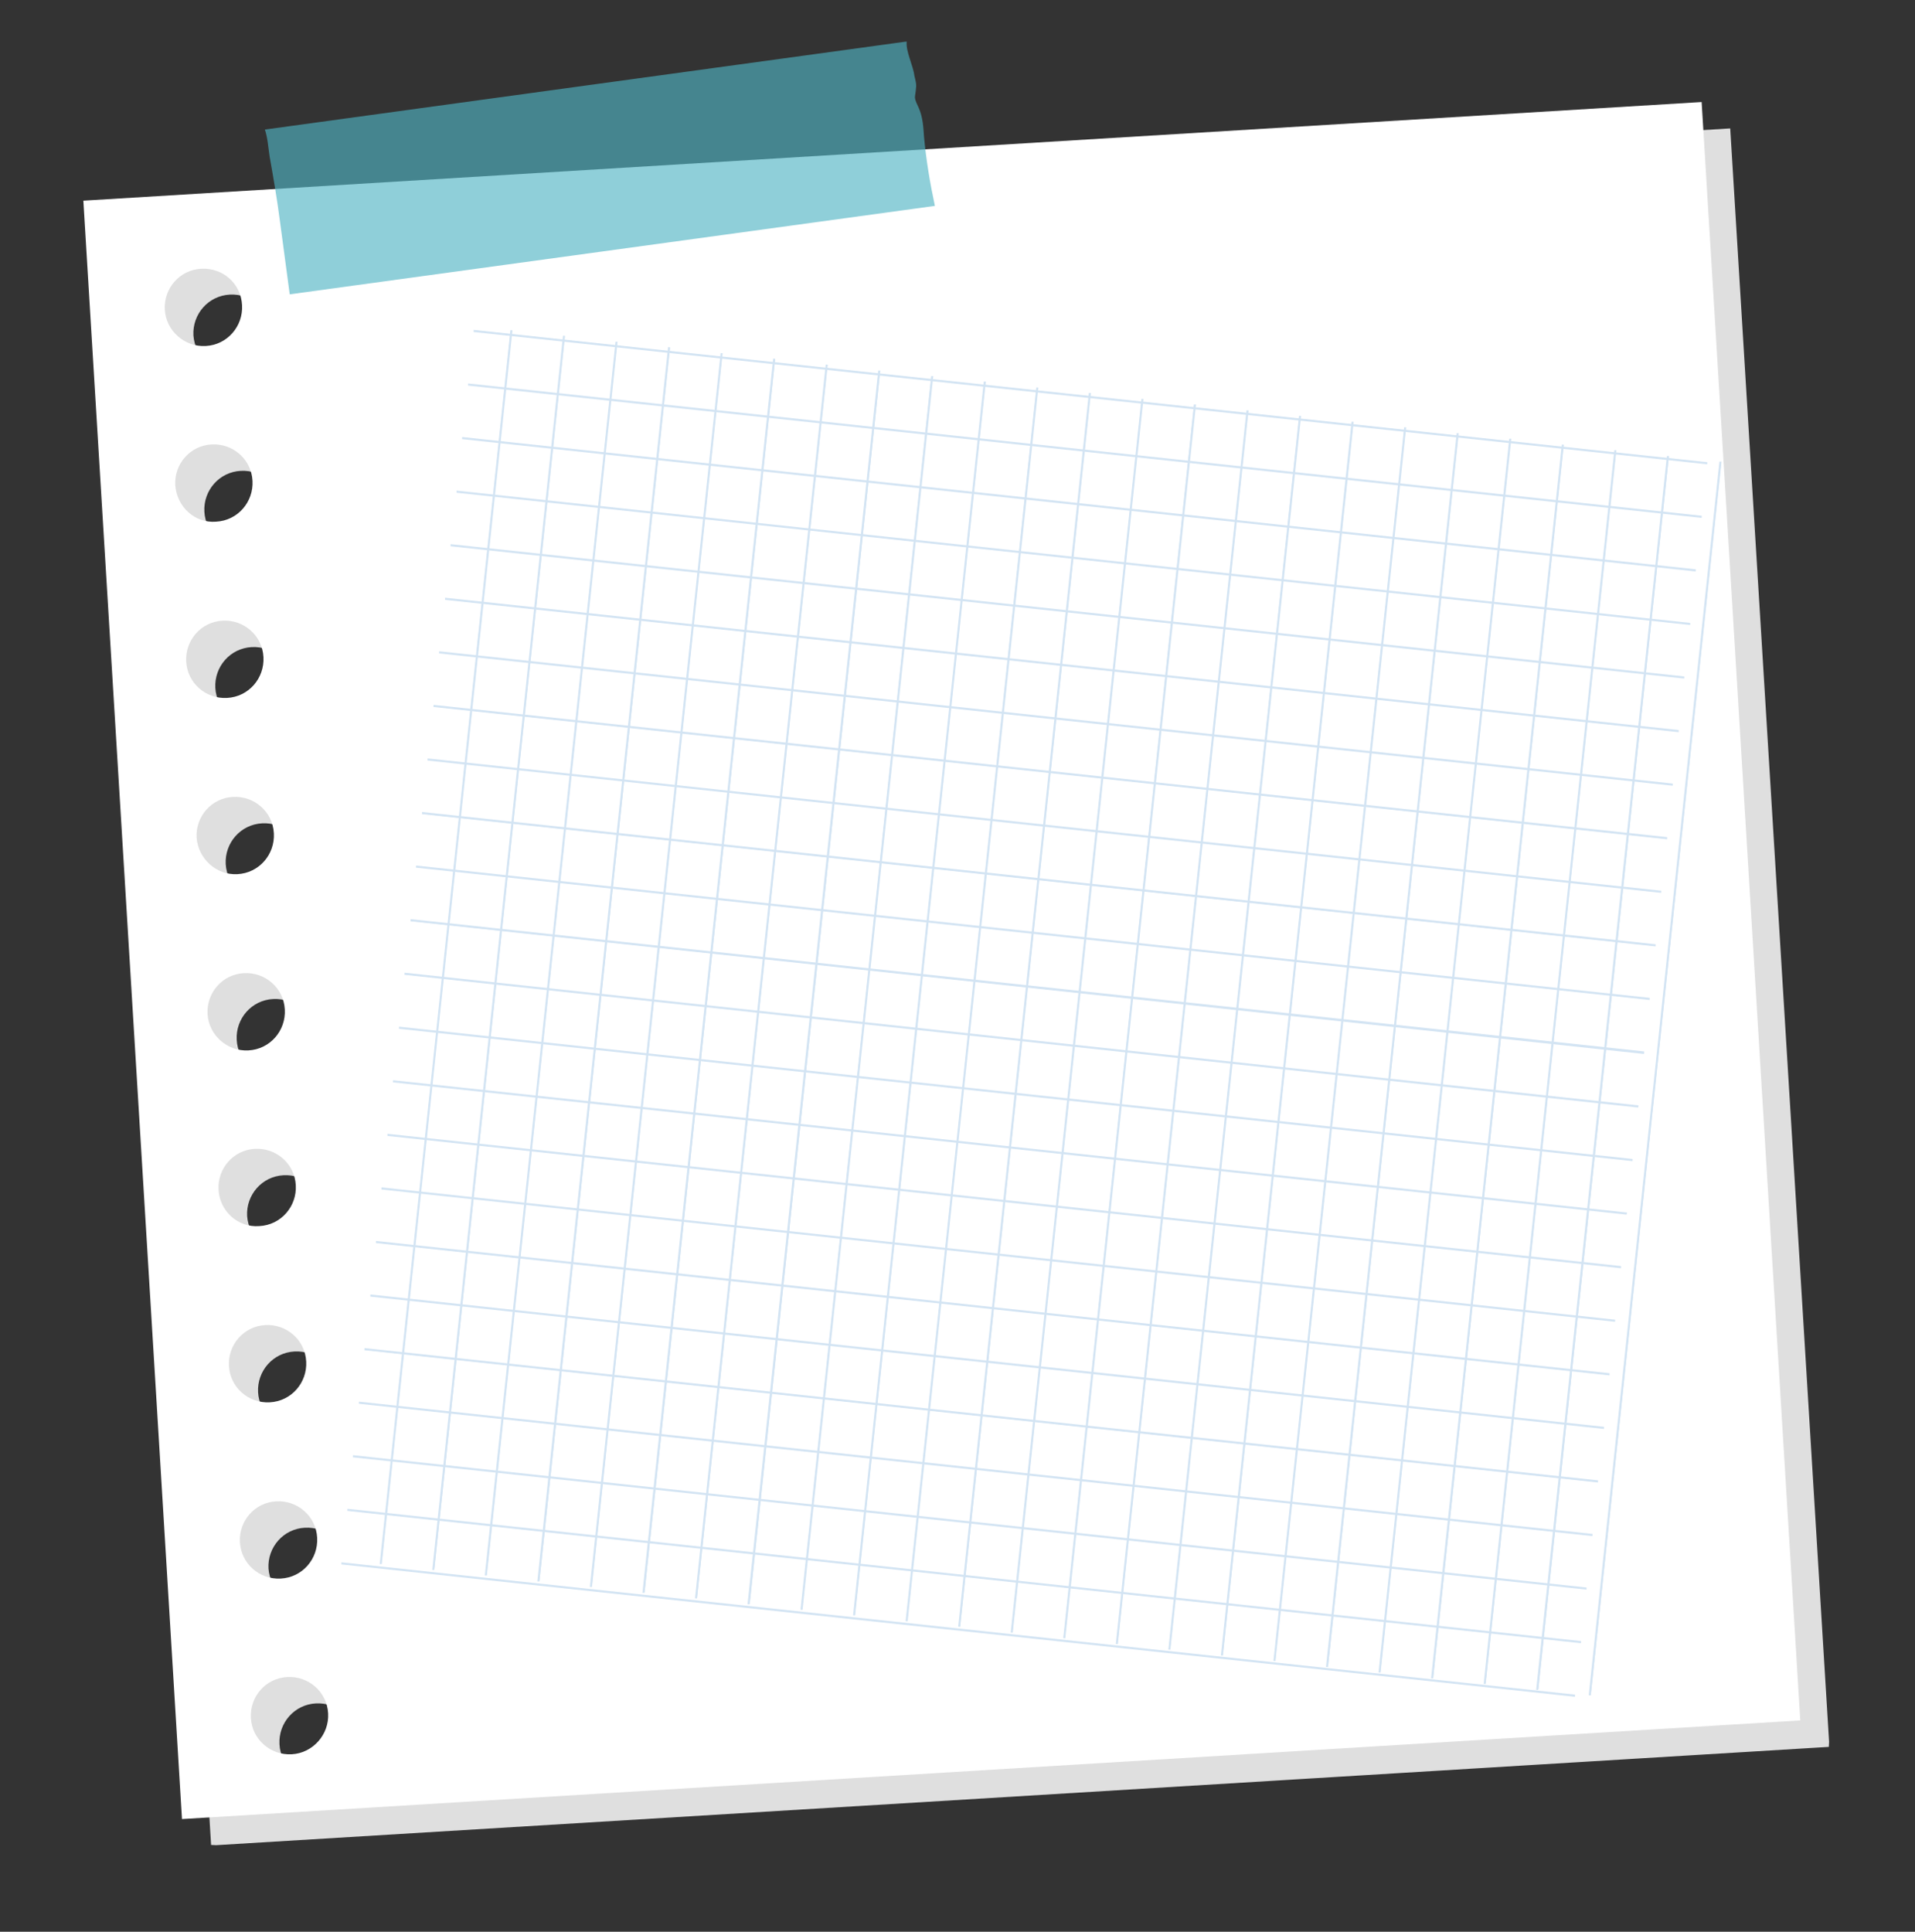 <?xml version="1.0" encoding="UTF-8"?> <svg xmlns="http://www.w3.org/2000/svg" width="346" height="349" viewBox="0 0 346 349" fill="none"><rect x="0" y="0" width="346" height="349" fill="#333333" stroke="none"/><g clip-path="url(#clip0_209_28875)"><path d="M312.614 23.202L20.325 41.027L38.145 333.415L330.534 315.595L312.614 23.202ZM34.947 60.598C34.741 56.782 37.616 53.425 41.531 53.224C45.347 53.018 48.704 55.893 48.905 59.808C49.111 63.624 46.236 66.981 42.321 67.182C38.5 67.488 35.247 64.518 34.947 60.598ZM36.926 92.44C36.721 88.625 39.595 85.267 43.511 85.066C47.326 84.86 50.684 87.735 50.885 91.651C51.09 95.466 48.216 98.824 44.3 99.025C40.485 99.23 37.127 96.355 36.926 92.44ZM38.906 124.282C38.7 120.467 41.575 117.109 45.49 116.908C49.306 116.703 52.663 119.578 52.864 123.493C53.07 127.308 50.195 130.666 46.28 130.867C42.464 131.073 39.112 128.098 38.906 124.282ZM40.785 156.12C40.58 152.304 43.455 148.946 47.37 148.746C51.185 148.54 54.543 151.415 54.744 155.33C54.95 159.145 52.075 162.503 48.16 162.704C44.344 162.91 40.991 159.935 40.785 156.12ZM42.77 187.862C42.564 184.047 45.439 180.689 49.355 180.488C53.17 180.282 56.528 183.157 56.729 187.072C56.934 190.888 54.059 194.246 50.144 194.446C46.324 194.752 42.971 191.777 42.77 187.862ZM44.65 219.699C44.444 215.884 47.319 212.526 51.234 212.325C55.05 212.119 58.408 214.994 58.608 218.91C58.814 222.725 55.939 226.083 52.024 226.284C48.208 226.489 44.95 223.62 44.65 219.699ZM46.63 251.541C46.424 247.726 49.298 244.368 53.214 244.168C57.029 243.962 60.387 246.837 60.588 250.752C60.794 254.567 57.919 257.925 54.003 258.126C50.188 258.332 46.835 255.357 46.63 251.541ZM48.509 283.379C48.303 279.563 51.178 276.205 55.094 276.005C58.909 275.799 62.267 278.674 62.468 282.589C62.673 286.405 59.798 289.762 55.883 289.963C51.968 290.164 48.815 287.199 48.509 283.379ZM57.868 321.706C54.052 321.911 50.694 319.036 50.494 315.121C50.288 311.306 53.163 307.948 57.078 307.747C60.894 307.541 64.251 310.416 64.452 314.332C64.758 318.152 61.783 321.505 57.868 321.706Z" fill="#DFDFDF"></path><path d="M307.45 18.433L15.062 36.253L32.882 328.641L325.27 310.821L307.45 18.433ZM29.778 55.928C29.572 52.113 32.447 48.755 36.362 48.554C40.278 48.354 43.535 51.224 43.736 55.139C43.942 58.954 41.067 62.312 37.152 62.513C33.336 62.719 29.984 59.744 29.778 55.928ZM31.663 87.666C31.457 83.85 34.332 80.492 38.247 80.292C42.062 80.086 45.42 82.961 45.621 86.876C45.827 90.692 42.952 94.049 39.037 94.25C35.216 94.556 31.963 91.586 31.663 87.666ZM33.642 119.508C33.436 115.693 36.311 112.335 40.227 112.134C44.042 111.928 47.4 114.803 47.601 118.718C47.806 122.534 44.931 125.892 41.016 126.092C37.201 126.298 33.843 123.423 33.642 119.508ZM35.522 151.345C35.316 147.53 38.191 144.172 42.106 143.971C45.922 143.765 49.28 146.64 49.48 150.556C49.686 154.371 46.811 157.729 42.896 157.93C39.08 158.135 35.828 155.166 35.522 151.345ZM37.501 183.187C37.296 179.372 40.17 176.014 44.086 175.813C47.901 175.608 51.259 178.483 51.46 182.398C51.666 186.213 48.791 189.571 44.875 189.772C41.06 189.978 37.707 187.003 37.501 183.187ZM39.486 214.93C39.28 211.114 42.155 207.757 46.071 207.556C49.886 207.35 53.244 210.225 53.444 214.14C53.65 217.956 50.775 221.314 46.86 221.514C43.039 221.82 39.687 218.845 39.486 214.93ZM41.366 246.767C41.16 242.952 44.035 239.594 47.95 239.393C51.766 239.187 55.123 242.062 55.324 245.978C55.53 249.793 52.655 253.151 48.74 253.351C44.924 253.557 41.566 250.682 41.366 246.767ZM43.345 278.609C43.14 274.794 46.014 271.436 49.93 271.235C53.745 271.03 57.103 273.904 57.304 277.82C57.51 281.635 54.635 284.993 50.719 285.194C46.804 285.394 43.551 282.425 43.345 278.609ZM52.704 316.936C48.889 317.142 45.531 314.267 45.33 310.352C45.124 306.536 47.999 303.178 51.914 302.978C55.73 302.772 59.088 305.647 59.288 309.562C59.494 313.378 56.519 316.73 52.704 316.936Z" fill="white"></path><g opacity="0.8"><path opacity="0.8" d="M48.713 28.258C49.413 32.199 50.108 36.239 50.608 40.17C51.188 44.505 51.768 48.84 52.348 53.175L168.914 37.196C168.024 33.045 167.334 28.905 166.949 24.68C166.836 22.972 166.728 21.164 166.011 19.525C165.742 18.91 165.373 18.291 165.308 17.587C165.334 17.087 165.459 16.593 165.49 15.994C165.631 15.2 165.372 14.386 165.208 13.677C165 11.864 163.629 9.29 163.821 7.498L47.859 23.408C48.382 24.936 48.485 26.844 48.713 28.258Z" fill="#50B4C3"></path></g><path d="M310.758 83.476L287.189 306.191L287.413 306.216L310.982 83.501L310.758 83.476Z" fill="#D3E4F3"></path><path d="M287.422 306.3L287.048 306.285L310.666 83.385L311.04 83.4L287.422 306.3Z" fill="#D3E4F3"></path><path d="M301.295 82.444L277.726 305.159L277.95 305.183L301.519 82.469L301.295 82.444Z" fill="#D3E4F3"></path><path d="M277.927 305.306L277.552 305.29L301.17 82.39L301.545 82.406L277.927 305.306Z" fill="#D3E4F3"></path><path d="M291.758 81.404L268.189 304.119L268.412 304.143L291.981 81.428L291.758 81.404Z" fill="#D3E4F3"></path><path d="M268.434 304.235L268.059 304.22L291.677 81.32L292.052 81.335L268.434 304.235Z" fill="#D3E4F3"></path><path d="M282.294 80.371L258.725 303.086L258.949 303.111L282.518 80.396L282.294 80.371Z" fill="#D3E4F3"></path><path d="M258.938 303.24L258.563 303.225L282.181 80.325L282.556 80.34L258.938 303.24Z" fill="#D3E4F3"></path><path d="M272.756 79.332L249.187 302.047L249.411 302.071L272.98 79.356L272.756 79.332Z" fill="#D3E4F3"></path><path d="M249.445 302.169L249.07 302.154L272.688 79.254L273.063 79.269L249.445 302.169Z" fill="#D3E4F3"></path><path d="M263.294 78.299L239.725 301.014L239.948 301.038L263.517 78.323L263.294 78.299Z" fill="#D3E4F3"></path><path d="M239.949 301.174L239.574 301.159L263.192 78.259L263.567 78.274L239.949 301.174Z" fill="#D3E4F3"></path><path d="M253.755 77.258L230.186 299.973L230.41 299.997L253.979 77.282L253.755 77.258Z" fill="#D3E4F3"></path><path d="M230.457 300.103L230.082 300.088L253.7 77.188L254.075 77.203L230.457 300.103Z" fill="#D3E4F3"></path><path d="M244.292 76.226L220.723 298.941L220.946 298.966L244.515 76.251L244.292 76.226Z" fill="#D3E4F3"></path><path d="M220.961 299.109L220.586 299.094L244.204 76.194L244.579 76.209L220.961 299.109Z" fill="#D3E4F3"></path><path d="M234.754 75.186L211.185 297.901L211.409 297.925L234.978 75.21L234.754 75.186Z" fill="#D3E4F3"></path><path d="M211.468 298.037L211.093 298.022L234.711 75.122L235.086 75.138L211.468 298.037Z" fill="#D3E4F3"></path><path d="M225.283 74.23L201.714 296.945L201.937 296.969L225.506 74.254L225.283 74.23Z" fill="#D3E4F3"></path><path d="M201.972 297.043L201.598 297.028L225.216 74.128L225.59 74.143L201.972 297.043Z" fill="#D3E4F3"></path><path d="M215.745 73.189L192.176 295.904L192.4 295.929L215.969 73.214L215.745 73.189Z" fill="#D3E4F3"></path><path d="M192.48 295.972L192.105 295.956L215.723 73.056L216.098 73.072L192.48 295.972Z" fill="#D3E4F3"></path><path d="M206.282 72.158L182.713 294.873L182.937 294.897L206.506 72.182L206.282 72.158Z" fill="#D3E4F3"></path><path d="M182.984 294.977L182.609 294.962L206.227 72.062L206.602 72.077L182.984 294.977Z" fill="#D3E4F3"></path><path d="M196.818 71.125L173.249 293.84L173.473 293.865L197.042 71.15L196.818 71.125Z" fill="#D3E4F3"></path><path d="M173.491 293.906L173.116 293.891L196.734 70.991L197.109 71.006L173.491 293.906Z" fill="#D3E4F3"></path><path d="M187.28 70.085L163.711 292.8L163.935 292.825L187.504 70.11L187.28 70.085Z" fill="#D3E4F3"></path><path d="M163.995 292.911L163.621 292.896L187.239 69.996L187.613 70.011L163.995 292.911Z" fill="#D3E4F3"></path><path d="M177.817 69.053L154.248 291.768L154.472 291.792L178.041 69.077L177.817 69.053Z" fill="#D3E4F3"></path><path d="M154.502 291.841L154.128 291.826L177.746 68.926L178.12 68.941L154.502 291.841Z" fill="#D3E4F3"></path><path d="M168.28 68.013L144.711 290.728L144.934 290.752L168.503 68.037L168.28 68.013Z" fill="#D3E4F3"></path><path d="M145.007 290.846L144.632 290.831L168.25 67.931L168.625 67.946L145.007 290.846Z" fill="#D3E4F3"></path><path d="M158.816 66.98L135.247 289.695L135.471 289.72L159.04 67.005L158.816 66.98Z" fill="#D3E4F3"></path><path d="M135.436 289.849L135.061 289.833L158.679 66.933L159.054 66.948L135.436 289.849Z" fill="#D3E4F3"></path><path d="M149.278 65.94L125.709 288.655L125.933 288.68L149.502 65.965L149.278 65.94Z" fill="#D3E4F3"></path><path d="M125.943 288.777L125.568 288.762L149.186 65.862L149.561 65.877L125.943 288.777Z" fill="#D3E4F3"></path><path d="M139.815 64.908L116.246 287.623L116.47 287.647L140.039 64.932L139.815 64.908Z" fill="#D3E4F3"></path><path d="M116.448 287.782L116.073 287.767L139.694 64.791L140.069 64.806L116.448 287.782Z" fill="#D3E4F3"></path><path d="M130.277 63.867L106.708 286.582L106.932 286.606L130.501 63.891L130.277 63.867Z" fill="#D3E4F3"></path><path d="M106.955 286.711L106.58 286.696L130.198 63.796L130.573 63.811L106.955 286.711Z" fill="#D3E4F3"></path><path d="M120.815 62.835L97.246 285.55L97.469 285.575L121.038 62.86L120.815 62.835Z" fill="#D3E4F3"></path><path d="M97.459 285.717L97.084 285.702L120.705 62.725L121.08 62.74L97.459 285.717Z" fill="#D3E4F3"></path><path d="M111.276 61.795L87.707 284.51L87.931 284.535L111.5 61.819L111.276 61.795Z" fill="#D3E4F3"></path><path d="M87.966 284.646L87.591 284.631L111.209 61.731L111.584 61.746L87.966 284.646Z" fill="#D3E4F3"></path><path d="M101.813 60.762L78.244 283.477L78.468 283.501L102.037 60.786L101.813 60.762Z" fill="#D3E4F3"></path><path d="M78.47 283.651L78.096 283.636L101.717 60.66L102.091 60.675L78.47 283.651Z" fill="#D3E4F3"></path><path d="M92.275 59.722L68.706 282.438L68.93 282.462L92.499 59.747L92.275 59.722Z" fill="#D3E4F3"></path><path d="M68.977 282.58L68.603 282.565L92.221 59.665L92.595 59.68L68.977 282.58Z" fill="#D3E4F3"></path><path d="M61.833 282.392L61.817 282.544L284.519 306.431L284.535 306.279L61.833 282.392Z" fill="#D3E4F3"></path><path d="M284.565 306.544L284.489 306.54L61.676 282.644L61.692 282.262L61.768 282.265L284.581 306.161L284.565 306.544Z" fill="#D3E4F3"></path><path d="M62.872 272.746L62.856 272.898L285.558 296.785L285.574 296.633L62.872 272.746Z" fill="#D3E4F3"></path><path d="M285.644 296.868L62.755 272.968L62.77 272.586L62.847 272.59L285.659 296.486L285.644 296.868Z" fill="#D3E4F3"></path><path d="M63.92 263.024L63.903 263.176L286.605 287.064L286.622 286.911L63.92 263.024Z" fill="#D3E4F3"></path><path d="M286.646 287.189L286.569 287.185L63.757 263.289L63.773 262.907L63.849 262.91L286.661 286.806L286.646 287.189Z" fill="#D3E4F3"></path><path d="M64.959 253.378L64.943 253.53L287.645 277.418L287.661 277.266L64.959 253.378Z" fill="#D3E4F3"></path><path d="M287.724 277.513L287.648 277.51L64.835 253.613L64.851 253.231L64.927 253.235L287.74 277.131L287.724 277.513Z" fill="#D3E4F3"></path><path d="M65.999 243.733L65.982 243.885L288.684 267.772L288.701 267.62L65.999 243.733Z" fill="#D3E4F3"></path><path d="M288.726 267.834L288.65 267.83L65.837 243.934L65.853 243.552L288.741 267.452L288.726 267.834Z" fill="#D3E4F3"></path><path d="M66.97 234.002L66.954 234.154L289.656 258.042L289.672 257.89L66.97 234.002Z" fill="#D3E4F3"></path><path d="M289.805 258.158L289.728 258.155L66.916 234.258L66.931 233.876L67.008 233.88L289.82 257.776L289.805 258.158Z" fill="#D3E4F3"></path><path d="M68.01 224.357L67.994 224.509L290.696 248.396L290.713 248.244L68.01 224.357Z" fill="#D3E4F3"></path><path d="M290.807 248.479L290.73 248.476L67.918 224.58L67.933 224.198L68.01 224.201L290.822 248.097L290.807 248.479Z" fill="#D3E4F3"></path><path d="M69.058 214.635L69.041 214.787L291.743 238.674L291.76 238.522L69.058 214.635Z" fill="#D3E4F3"></path><path d="M291.809 238.8L291.732 238.797L68.92 214.901L68.935 214.519L291.824 238.418L291.809 238.8Z" fill="#D3E4F3"></path><path d="M70.097 204.989L70.081 205.141L292.783 229.028L292.799 228.876L70.097 204.989Z" fill="#D3E4F3"></path><path d="M292.887 229.124L292.811 229.121L69.998 205.225L70.014 204.843L70.09 204.846L292.902 228.742L292.887 229.124Z" fill="#D3E4F3"></path><path d="M71.144 195.267L71.128 195.419L293.83 219.306L293.847 219.154L71.144 195.267Z" fill="#D3E4F3"></path><path d="M293.889 219.445L71.001 195.546L71.016 195.164L71.092 195.167L293.981 219.066L293.889 219.445Z" fill="#D3E4F3"></path><path d="M72.184 185.621L72.168 185.773L294.87 209.66L294.886 209.508L72.184 185.621Z" fill="#D3E4F3"></path><path d="M294.968 209.769L294.891 209.766L72.079 185.87L72.094 185.488L72.171 185.491L294.983 209.387L294.968 209.769Z" fill="#D3E4F3"></path><path d="M73.232 175.9L73.215 176.052L295.917 199.939L295.934 199.787L73.232 175.9Z" fill="#D3E4F3"></path><path d="M295.97 200.09L295.893 200.087L73.084 176.114L73.099 175.732L73.176 175.735L296.061 199.711L295.97 200.09Z" fill="#D3E4F3"></path><path d="M74.271 166.254L74.255 166.406L296.957 190.293L296.973 190.141L74.271 166.254Z" fill="#D3E4F3"></path><path d="M297.048 190.414L296.972 190.411L74.162 166.439L74.178 166.057L297.066 189.956L297.048 190.414Z" fill="#D3E4F3"></path><path d="M75.319 156.533L75.302 156.685L298.004 180.572L298.021 180.42L75.319 156.533Z" fill="#D3E4F3"></path><path d="M298.053 180.659L297.977 180.656L75.164 156.759L75.18 156.377L75.256 156.381L298.068 180.277L298.053 180.659Z" fill="#D3E4F3"></path><path d="M76.358 146.886L76.342 147.038L299.044 170.925L299.06 170.773L76.358 146.886Z" fill="#D3E4F3"></path><path d="M299.131 170.982L299.055 170.979L76.243 147.083L76.258 146.701L76.335 146.704L299.147 170.6L299.131 170.982Z" fill="#D3E4F3"></path><path d="M77.406 137.164L77.389 137.316L300.092 161.203L300.108 161.051L77.406 137.164Z" fill="#D3E4F3"></path><path d="M300.134 161.304L300.057 161.301L77.245 137.404L77.26 137.022L300.149 160.922L300.134 161.304Z" fill="#D3E4F3"></path><path d="M78.445 127.519L78.429 127.671L301.131 151.558L301.147 151.406L78.445 127.519Z" fill="#D3E4F3"></path><path d="M301.212 151.628L301.136 151.625L78.323 127.729L78.339 127.347L78.415 127.35L301.227 151.246L301.212 151.628Z" fill="#D3E4F3"></path><path d="M79.493 117.797L79.476 117.949L302.178 141.836L302.195 141.684L79.493 117.797Z" fill="#D3E4F3"></path><path d="M302.214 141.949L302.137 141.946L79.325 118.05L79.34 117.667L79.417 117.671L302.229 141.567L302.214 141.949Z" fill="#D3E4F3"></path><path d="M80.532 108.15L80.516 108.302L303.218 132.19L303.235 132.037L80.532 108.15Z" fill="#D3E4F3"></path><path d="M303.292 132.273L303.216 132.27L80.404 108.374L80.419 107.992L80.496 107.995L303.308 131.891L303.292 132.273Z" fill="#D3E4F3"></path><path d="M81.58 98.428L81.564 98.581L304.266 122.468L304.282 122.316L81.58 98.428Z" fill="#D3E4F3"></path><path d="M304.295 122.594L304.218 122.591L81.406 98.695L81.421 98.312L81.498 98.316L304.31 122.212L304.295 122.594Z" fill="#D3E4F3"></path><path d="M82.543 88.775L82.527 88.927L305.229 112.815L305.245 112.662L82.543 88.775Z" fill="#D3E4F3"></path><path d="M305.373 112.918L82.484 89.019L82.499 88.637L305.388 112.536L305.373 112.918Z" fill="#D3E4F3"></path><path d="M83.591 79.053L83.575 79.205L306.277 103.092L306.293 102.94L83.591 79.053Z" fill="#D3E4F3"></path><path d="M306.375 103.239L306.298 103.236L83.486 79.34L83.501 78.957L83.578 78.961L306.39 102.857L306.375 103.239Z" fill="#D3E4F3"></path><path d="M84.63 69.407L84.614 69.559L307.316 93.446L307.332 93.294L84.63 69.407Z" fill="#D3E4F3"></path><path d="M307.453 93.563L307.377 93.56L84.564 69.664L84.58 69.282L84.656 69.285L307.469 93.181L307.453 93.563Z" fill="#D3E4F3"></path><path d="M85.679 59.685L85.662 59.837L308.365 83.724L308.381 83.572L85.679 59.685Z" fill="#D3E4F3"></path><path d="M308.455 83.884L85.567 59.985L85.582 59.602L308.471 83.502L308.455 83.884Z" fill="#D3E4F3"></path></g><defs><clipPath id="clip0_209_28875"><rect width="329.2" height="331.8" fill="white" transform="translate(16.912) rotate(2.922)"></rect></clipPath></defs></svg> 
